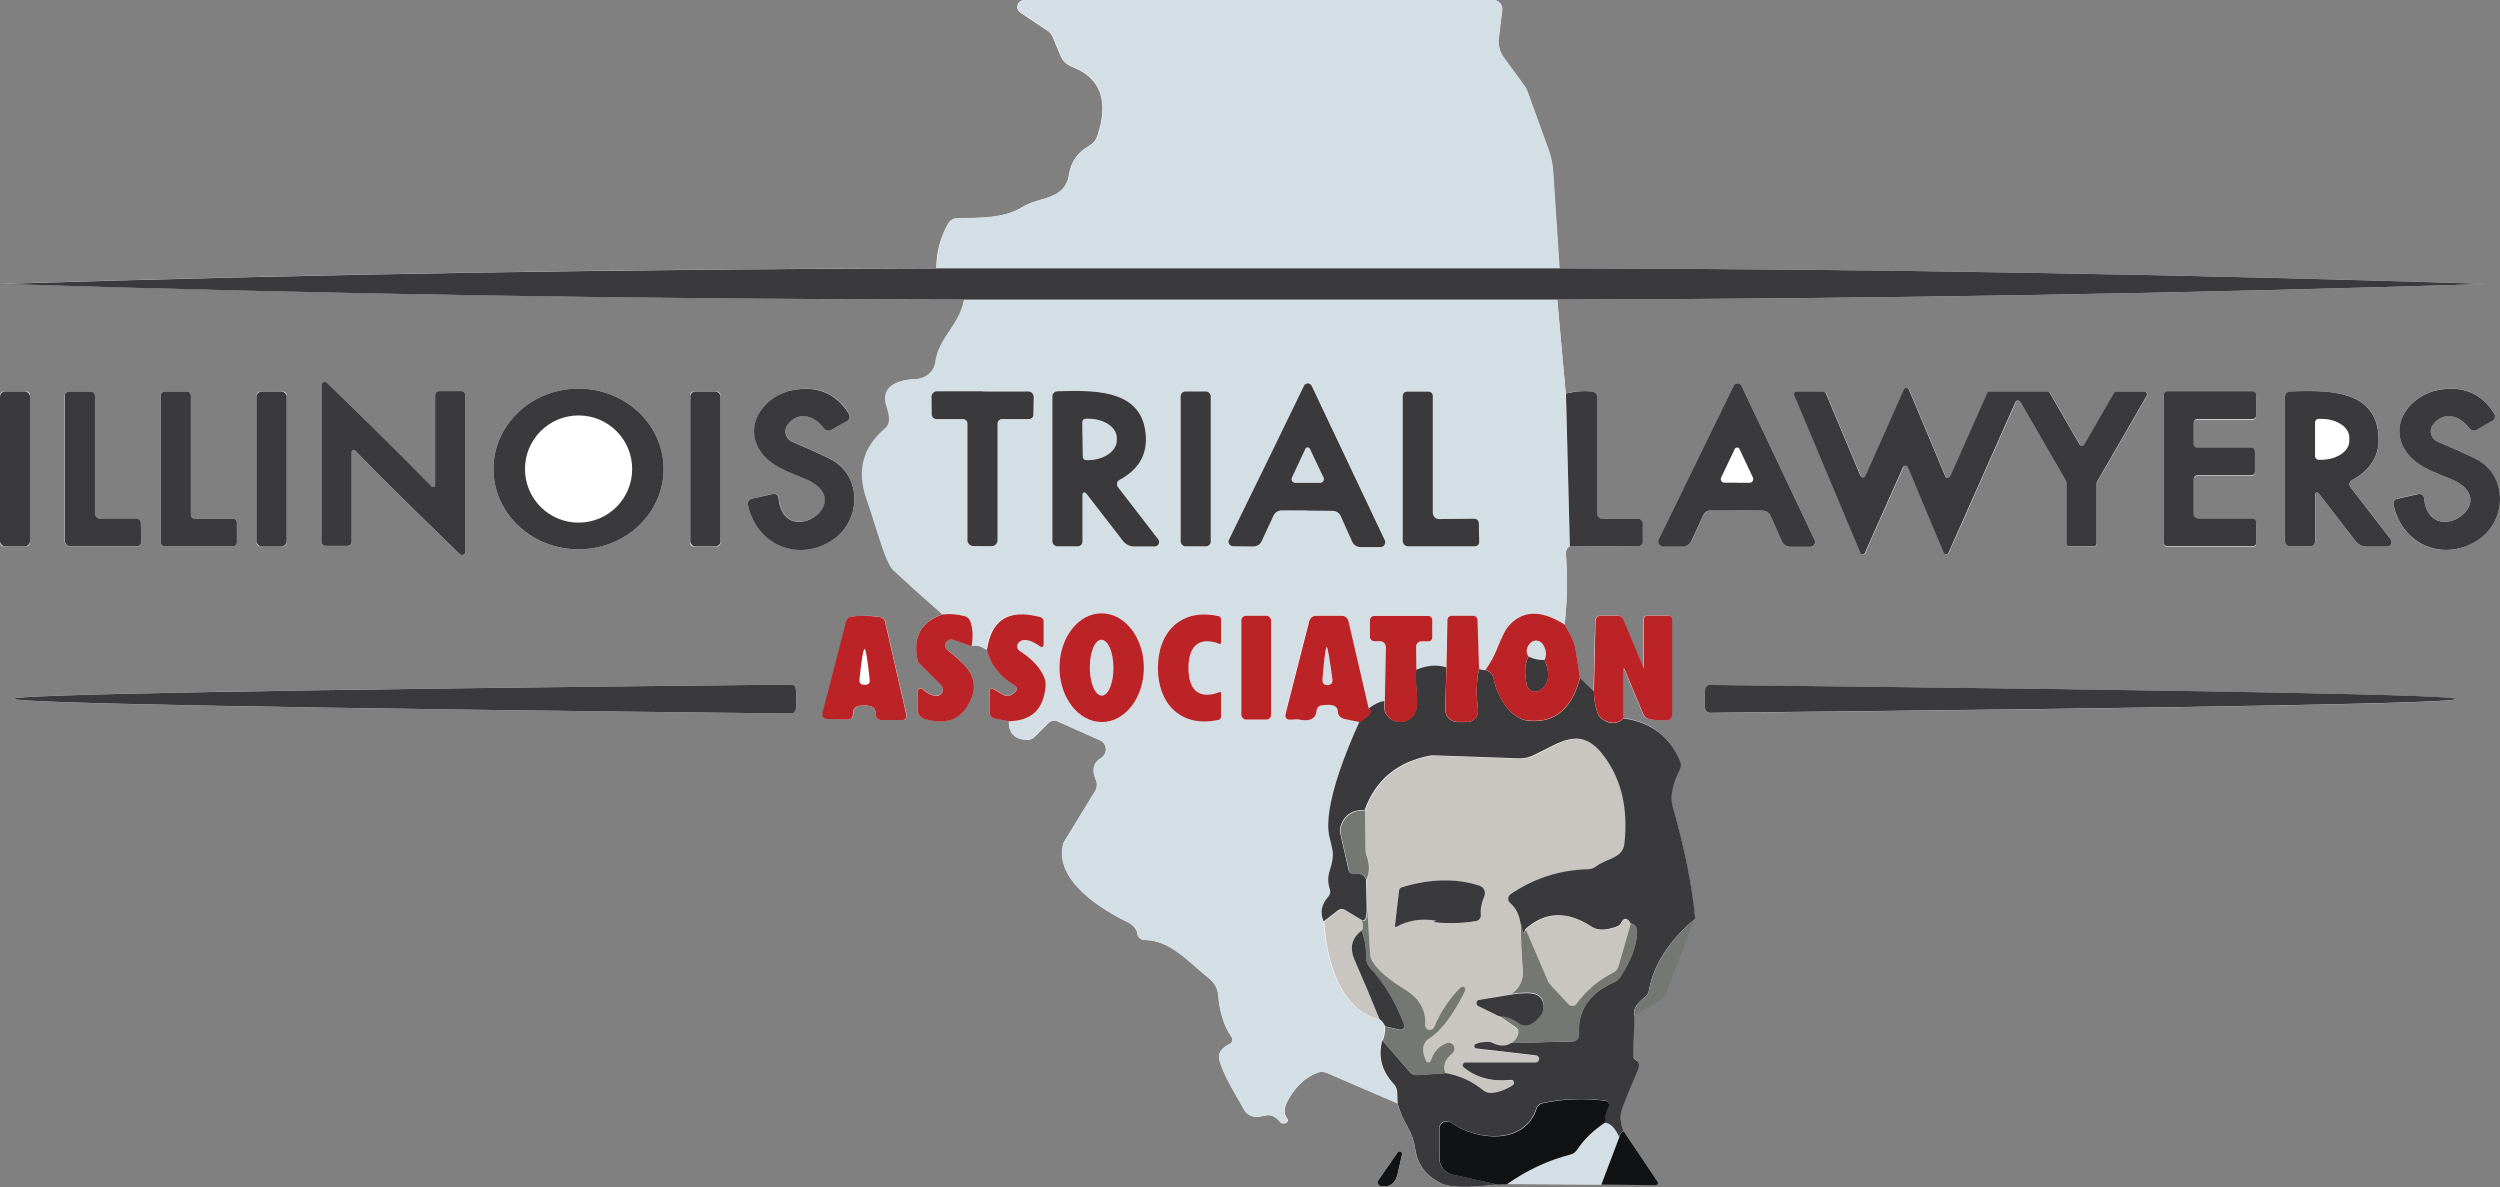 <?xml version="1.0" encoding="UTF-8"?>
<svg id="Layer_1" xmlns="http://www.w3.org/2000/svg" width="210.86" height="100.12" baseProfile="tiny" version="1.2" viewBox="0 0 210.86 100.12">
  <rect x="0" y="0" width="210.86" height="100.12" fill="#808080" stroke="none"/>
  <!-- Generator: Adobe Illustrator 29.1.0, SVG Export Plug-In . SVG Version: 2.1.0 Build 142)  -->
  <path d="M79,22.63c-26.3.05-52.59.49-78.87,1.31-.09,0-.1,0-.04,0,27.06.85,54.15,1.29,81.26,1.33-.38,2.17-2.15,3.18-2.43,5.3-.11.78-.82,1.38-1.69,1.41-1.56.05-2.97.65-2.42,2.3.16.47.23.85.22,1.16,0,.27-.13.53-.34.7-1.89,1.58-2.4,3.59-1.54,6.01.2.55.52,1.57.98,3.04.51,1.63.93,2.6,1.26,2.91,1.36,1.26,2.73,2.49,4.11,3.7-1.83.64-2.53,1.93-2.09,3.89.02.09.06.17.13.23l1.83,1.83c.21.21.22.55,0,.77-.12.12-.3.18-.47.16-.38-.06-.74-.24-1.09-.56-.11-.1-.27-.09-.37.02-.04.05-.07.11-.07.17v1.53c0,.35.23.67.57.77,1.79.55,3.06.1,3.81-1.35,1.1-2.15-.41-3.28-1.86-4.46-.21-.17-.24-.49-.07-.7.13-.16.34-.22.54-.16l1.6.56c.35-.14.77-.04,1.28.31.32,1.24,1.1,2.23,2.35,2.97.16.1.21.3.12.47-.02.04-.05.07-.09.1l-.22.17c-.23.18-.55.2-.8.05l-.84-.48c-.1-.06-.22-.02-.28.07-.02.03-.03.06-.03.1v1.8c0,.26.19.48.44.53l1.22.23c-.03,1.02.47,1.55,1.51,1.59.24.01.47-.08.64-.25l1.16-1.16c.21-.21.53-.27.8-.15l3.57,1.59c.43.19.62.69.42,1.12-.07.16-.19.29-.34.38-.65.39-.79,1-.43,1.84.13.31.1.67-.07.95l-2.6,4.25c-.03.05-.06.11-.08.18-.84,3.1,3.38,5.64,5.46,6.63.34.16.61.44.76.79,0,0,0,.04.01.09.02.34.29.61.62.61,2.16.05,3.44,1.59,5.51,3.3.41.34.67.83.71,1.36.12,1.45.49,2.62,1.12,3.52.13.18.08.44-.1.56-.02.01-.03.02-.05.03-.71.35-1,.78-.88,1.31.25,1.1,1.33,2.89,2.14,4.32.08.13.19.24.32.32,1.11.67,1.64-.65,2.72.69.04.05.13.07.26.07.09,0,.17-.03.25-.09.12-.09.12-.22,0-.38-.29-.4-.24-.93.15-1.59.66-1.14,1.48-1.88,2.46-2.23.26-.09.53-.08.78.03l5.94,2.56c.21.74.49,1.4.85,2,.32.53.54,1.17.65,1.91.19,1.27.91,2.22,2.17,2.84.74.37,2.33.4,4.76.09l.78-.04,7.95.04,4.58.04c.11,0,.19-.09.19-.2,0-.04-.01-.07-.03-.11l-2.85-4.24c-.29-.72-.33-1.38-.1-1.98.4-1.06.83-2.11,1.29-3.15.19-.44.14-.74-.16-.89-.14-.07-.23-.22-.22-.38l.11-3.33,2.11-1.21c.27-.15.47-.4.58-.69l2.42-6.31c-.24-2.74-.87-5.9-1.9-9.49-.23-.8-.02-1.85.62-3.13.1-.2.11-.44.02-.65-.87-2.09-2.47-3.3-4.78-3.63v-4.16s.02-.03.03-.03c0,0,.02,0,.02.01l1.62,3.87c.08.19.23.33.43.38.32.1.82.14,1.52.13.26,0,.48-.22.48-.48v-8.03c0-.18-.14-.32-.32-.32h-1.8c-.14,0-.26.12-.26.26h0v4.16s0,.01,0,.01-.01,0-.02-.01l-1.72-4.11c-.08-.19-.26-.31-.47-.31h-1.43c-.24,0-.44.2-.45.45l-.13,5.9-1.17-1.13c-.09-.66-.22-1.49-.39-2.48-.08-.47-.38-1.13-.89-1.97.22-1.98.25-3.96.11-5.95-.02-.32.08-.52.32-.69l5.72.04c.24,0,.43-.2.43-.44v-1.46c0-.25-.2-.45-.45-.45h-2.97c-.24,0-.44-.2-.44-.44v-9.82c0-.23-.17-.43-.4-.45-.71-.09-1.45-.04-2.22.17l-.72-7.93c26.1-.06,52.25-.5,78.44-1.32h.05c-25.97-.82-52.08-1.26-78.32-1.32l-.54-8.2c-.04-.61-.17-1.21-.38-1.78l-1.76-4.87c-.07-.19-.16-.36-.27-.52l-1.74-2.39c-.34-.46-.49-1.04-.43-1.61l.29-2.42c.05-.41-.25-.78-.67-.83-.03,0-.06,0-.08,0h-39.55c-.32,0-.58.26-.58.58,0,.19.09.37.25.47l2.31,1.54c.19.12.33.3.42.51l.66,1.58c.18.44.54.78.98.95,2.41.92,3.12,2.87,2.13,5.84-.12.34-.35.62-.66.8-.99.56-1.56,1.36-1.72,2.4-.35,2.28-2.52,1.87-3.97,2.8-1.52.96-3.69.91-5.48.93-.31,0-.6.17-.75.45-.66,1.16-1,2.42-1,3.79ZM32.27,40.35c1.56,1.57,3.73,3.7,6.51,6.39.11.11.28.1.39,0,.05-.05.08-.12.08-.19v-13.19c0-.2-.16-.36-.35-.36h-1.85c-.2,0-.35.16-.35.36h0v7.56c0,.1-.08.17-.17.17-.05,0-.09-.02-.12-.05-.81-.82-1.59-1.6-2.32-2.35-1.56-1.57-3.73-3.7-6.51-6.39-.11-.11-.28-.1-.39,0-.05.05-.08.12-.08.19v13.19c0,.2.16.36.35.36h1.85c.2,0,.35-.16.35-.36v-7.56c0-.1.08-.17.17-.17.05,0,.09.02.12.05.81.83,1.59,1.61,2.32,2.35ZM146.5,43.05c1.25,0,1.98.01,2.2.02.28.01.52.18.64.43l.97,2.17c.12.28.4.45.7.45h1.7c.22,0,.39-.17.39-.39,0-.06-.01-.11-.04-.17-2.68-5.65-4.75-10-6.19-13.06-.02-.04-.06-.08-.13-.12-.06-.04-.12-.06-.17-.06-.06,0-.13.02-.19.06-.06.04-.1.08-.12.12-1.48,3.04-3.59,7.37-6.34,12.99-.1.19-.02.43.18.52.05.03.11.04.17.04h1.7c.3.02.58-.16.71-.43l.99-2.15c.11-.25.36-.42.64-.43.21,0,.95,0,2.2,0ZM156.91,46.63c.05.12.18.17.3.12.06-.02.1-.07.12-.12l3.2-7.2c.05-.12.18-.17.3-.12.06.02.1.07.12.12l3.01,7.19c.05.12.18.17.3.12.06-.02.1-.07.12-.12l5.64-12.69c.05-.12.19-.17.3-.12.04.02.08.05.11.1l3.86,6.69s.03.08.03.12v5.13c0,.13.1.23.23.23h2.08c.13,0,.23-.1.23-.23v-5.08s0-.08.03-.12l4.19-7.26c.06-.11.03-.25-.08-.32-.03-.02-.07-.03-.11-.03h-2.37c-.08,0-.15.05-.19.12l-2.5,4.34c-.06.11-.2.15-.31.09-.04-.02-.07-.05-.09-.09l-2.52-4.36c-.04-.07-.11-.11-.19-.12h-4.87c-.09,0-.17.05-.21.14l-3.12,7.02c-.05.12-.18.17-.3.12-.06-.02-.1-.07-.12-.12l-3.07-7.32c-.05-.12-.18-.17-.3-.12-.06.02-.1.07-.12.12l-3.24,7.28c-.05.12-.18.17-.3.12-.06-.02-.1-.07-.12-.12l-2.93-6.97c-.03-.09-.12-.14-.21-.14h-2.24c-.13,0-.23.11-.23.24,0,.03,0,.06.02.08l5.58,13.29ZM55.97,39.47c-.05-3.74-3.29-6.74-7.26-6.69h0c-3.96.05-7.14,3.12-7.09,6.86h0c.05,3.74,3.29,6.74,7.26,6.69h0c3.96-.05,7.14-3.12,7.09-6.86h0ZM63.41,42.06c-.22.05-.36.27-.32.49.74,3.54,4.41,4.9,7.24,2.92,2.31-1.62,2.37-5.25-.14-6.68-.51-.29-1.63-.8-3.35-1.53-.48-.2-.71-.76-.51-1.25.03-.07.07-.14.12-.2.83-1.13,2.24-.83,3.05.3.15.2.42.26.64.14l1.31-.75c.21-.12.29-.39.17-.6,0,0,0,0,0-.01-1.05-1.7-2.61-2.37-4.68-2.01-2.32.4-4.21,2.78-2.88,5.01,1.07,1.78,3.51,2.17,4.58,2.85,3.16,2.02-2.55,5.49-2.96,1.26-.02-.21-.21-.37-.43-.35-.02,0-.03,0-.05,0l-1.78.4ZM202.19,42.07c-.22.05-.37.27-.32.5.75,3.53,4.43,4.89,7.25,2.89,2.31-1.63,2.36-5.26-.17-6.68-.51-.29-1.63-.8-3.36-1.52-.48-.2-.71-.76-.51-1.25.03-.07.07-.14.11-.2.83-1.14,2.24-.84,3.06.29.15.2.42.26.64.14l1.31-.76c.21-.12.29-.39.17-.6,0,0,0,0,0-.01-1.06-1.69-2.62-2.36-4.68-1.99-2.32.4-4.2,2.79-2.87,5.02,1.08,1.78,3.52,2.15,4.59,2.84,3.17,2.01-2.53,5.5-2.96,1.26-.02-.21-.22-.37-.44-.35-.01,0-.03,0-.04,0l-1.78.4ZM2.53,33.33c0-.17-.14-.31-.31-.31H.31C.14,33.02,0,33.16,0,33.33H0v12.44c0,.17.14.31.31.31h1.91c.17,0,.31-.14.31-.31h0v-12.44ZM8,43.27v-9.87c0-.21-.16-.38-.38-.38h-1.78c-.22,0-.39.18-.39.39v12.2c.01.27.23.48.49.48h5.61c.2,0,.36-.17.36-.37,0,0,0,0,0,0l-.03-1.59c0-.21-.17-.38-.39-.38h0l-2.99.03c-.27,0-.5-.21-.51-.48,0,0,0,0,0-.01ZM19.98,44.09c0-.19-.15-.34-.34-.34h-3.2c-.19,0-.34-.15-.34-.34v-10.05c0-.19-.15-.34-.34-.34h-1.86c-.19,0-.34.15-.34.34h0v12.38c0,.19.15.34.34.34h5.74c.19,0,.34-.15.34-.34v-1.65ZM24.18,33.33c0-.17-.14-.3-.3-.3h-1.93c-.17,0-.3.14-.3.3v12.44c0,.17.14.3.3.3h1.93c.17,0,.3-.14.3-.3h0v-12.44ZM60.77,33.33c0-.16-.13-.3-.3-.3h-1.96c-.16,0-.3.13-.3.3h0v12.46c0,.16.13.3.3.3h1.96c.16,0,.3-.13.3-.3v-12.46ZM185.33,43.76c-.17,0-.3-.14-.3-.3v-3.02c0-.17.14-.3.3-.3h4.56c.17,0,.3-.14.3-.3v-1.72c0-.17-.14-.3-.3-.3h-4.56c-.17,0-.3-.14-.3-.3v-1.83c0-.17.14-.3.3-.3h4.67c.17,0,.3-.14.3-.3h0v-1.72c0-.17-.14-.3-.3-.3h-7.2c-.17,0-.3.14-.3.3v12.46c0,.17.14.3.3.3h7.2c.17,0,.3-.14.3-.3h0v-1.72c0-.17-.14-.3-.3-.3h-4.67ZM195.56,41.6l3.11,4.03c.22.3.57.47.95.47h1.73c.21,0,.38-.17.38-.38,0-.08-.03-.17-.08-.23l-3.39-4.4c-.13-.18-.1-.43.08-.57.02-.01.03-.02.05-.03,1.8-.96,2.52-2.42,2.15-4.37-.64-3.36-4.6-3.18-7.37-3.11-.24,0-.43.2-.43.44v12.19c0,.24.2.44.44.44h1.7c.22,0,.4-.18.4-.4v-3.99c0-.09.07-.16.16-.16.05,0,.1.02.13.07ZM72.92,59.5c.68,0,.99.26.95.76-.02.24.15.45.39.47.01,0,.03,0,.04,0h1.78c.21,0,.38-.17.38-.38,0-.03,0-.06,0-.08l-1.78-7.8c-.05-.22-.23-.39-.45-.43-.38-.06-.78-.1-1.18-.1s-.8.02-1.19.06c-.22.03-.41.2-.46.42l-2,7.74c-.05.2.07.41.27.46.03,0,.06.01.08.01l1.78.05c.24,0,.44-.19.44-.42,0-.01,0-.03,0-.04-.03-.5.29-.74.97-.73ZM1.14,58.94c0,.36,21.86.77,65.58,1.24.2,0,.38-.15.4-.35.03-.28.05-.57.05-.87s-.02-.58-.05-.87c-.03-.2-.2-.36-.4-.35-43.72.44-65.58.84-65.58,1.2ZM207.17,58.96c0-.34-20.99-.74-62.96-1.18-.2,0-.36.14-.39.34-.03.27-.05.55-.05.84s.02.56.05.83c.03.2.19.34.39.34,41.97-.43,62.96-.82,62.96-1.16ZM117.89,97.2l-1.61,2.32c-.11.16-.06.37.09.47.04.03.09.05.15.06.74.1,1.2-.26,1.38-1.08.25-1.09.37-1.64.37-1.65,0-.12-.11-.2-.22-.2-.06,0-.12.03-.15.08Z" fill="#fff"/>
  <path d="M131.53,22.63h-52.52c0-1.37.33-2.63,1-3.79.15-.27.44-.44.75-.45,1.79-.02,3.96.03,5.48-.93,1.45-.93,3.62-.52,3.97-2.8.16-1.04.73-1.84,1.72-2.4.31-.18.55-.46.66-.8.99-2.97.28-4.91-2.13-5.84-.44-.17-.8-.51-.98-.95l-.66-1.58c-.08-.21-.23-.38-.42-.51l-2.31-1.54c-.26-.18-.33-.54-.15-.8.11-.16.28-.25.47-.25h39.55c.42,0,.76.34.76.75,0,.03,0,.06,0,.08l-.29,2.42c-.07.57.09,1.15.43,1.61l1.74,2.39c.11.16.21.33.27.52l1.76,4.87c.21.57.33,1.17.38,1.78l.54,8.2Z" fill="#d4dee5"/>
  <path d="M131.35,25.27l.72,7.93.33,12.86c-.24.17-.34.38-.32.69.14,1.99.11,3.97-.11,5.95-2.01-1.29-3.61-1.24-4.79.17-.22.26-.52.88-.91,1.84-.25.65-.58,1.25-.99,1.8-.13,0-.32-.02-.56-.09l-.13-4.13c0-.19-.17-.35-.37-.35h-1.82c-.19,0-.35.15-.35.34l-.08,4.01c-.79-.24-1.63-.17-2.53.22l-.02-1.98c0-.25.2-.45.45-.45h.59c.18,0,.32-.15.32-.32v-1.47c0-.19-.15-.35-.34-.35h-4.55c-.2,0-.37.17-.37.38v1.37c0,.21.17.38.38.38h.48c.28,0,.5.23.5.51,0,0,0,0,0,0l-.09,4.56c-.38.03-.83.25-1.38.65l-1.72-7.42c-.06-.26-.29-.44-.56-.44h-2.17c-.27,0-.51.18-.57.44l-2.02,7.91s0,.08,0,.12c.04.21.19.31.44.29.36-.03.55-.04.58-.03,1.02.22,1.55-.02,1.61-.73.02-.23.2-.42.43-.45.91-.13,1.36.05,1.36.51,0,.3.23.56.56.64l1.3.27c-1.06,2.3-3.07,7.21-2.54,9.62.26,1.2.51,1.47.04,2.92-.17.52-.16,1.04.01,1.57.08.22.03.46-.13.63-.58.65-.71,1.35-.39,2.09.17,3.02,1.26,7.46,4.66,8.22.22.14.38.34.48.61,0,.51-.07.91-.22,1.18-.37,1.39-.04,2.63.99,3.71.15.16.25.38.26.61l.04,1-5.94-2.56c-.25-.11-.52-.12-.78-.03-.98.35-1.8,1.09-2.46,2.23-.39.66-.44,1.2-.15,1.59.12.16.12.29,0,.38-.08.06-.17.09-.25.09-.13,0-.22-.02-.26-.07-1.08-1.34-1.61-.01-2.72-.69-.13-.08-.24-.19-.32-.32-.82-1.42-1.9-3.22-2.14-4.32-.12-.53.17-.97.88-1.31.2-.1.28-.34.18-.54,0-.02-.02-.03-.03-.05-.63-.9-1-2.07-1.12-3.52-.04-.53-.3-1.02-.71-1.36-2.08-1.7-3.36-3.25-5.51-3.3-.33,0-.61-.28-.62-.61,0-.05,0-.08-.01-.09-.15-.34-.42-.62-.76-.79-2.09-.98-6.31-3.53-5.46-6.63.02-.07.05-.13.08-.18l2.6-4.25c.18-.29.2-.64.07-.95-.36-.84-.22-1.45.43-1.84.4-.24.53-.77.29-1.17-.09-.15-.22-.27-.38-.34l-3.57-1.59c-.27-.12-.59-.06-.8.15l-1.16,1.16c-.17.17-.4.26-.64.25-1.03-.05-1.54-.58-1.51-1.59,1.9-.04,2.92-1.03,3.07-2.97.02-.29-.04-.58-.16-.84-.38-.8-1.05-1.5-2.02-2.11-.21-.13-.28-.41-.15-.62,0-.01.02-.02.02-.04.34-.45.97-.36,1.88.29.07.05.17.04.22-.03.02-.03.03-.06.03-.1v-2c0-.17-.12-.32-.28-.36-2.64-.73-4.14.2-4.5,2.79-.51-.35-.93-.45-1.28-.31.13-.82.1-1.53-.1-2.11-.08-.22-.25-.38-.48-.45-.61-.17-1.24-.22-1.88-.15-1.39-1.21-2.76-2.45-4.11-3.7-.33-.31-.75-1.28-1.26-2.91-.46-1.47-.78-2.48-.98-3.04-.87-2.42-.35-4.43,1.54-6.01.21-.18.33-.43.34-.7.01-.31-.06-.7-.22-1.16-.55-1.65.86-2.25,2.42-2.3.87-.03,1.58-.62,1.69-1.41.28-2.12,2.05-3.14,2.43-5.3h50ZM110.27,43.05c1.25,0,1.98.01,2.2.02.28.01.52.18.64.43l.97,2.17c.12.28.4.45.7.45h1.7c.22,0,.39-.17.39-.39,0-.06-.01-.11-.04-.17-2.68-5.65-4.75-10.01-6.19-13.07-.02-.04-.06-.08-.12-.12-.07-.04-.13-.06-.18-.06-.06,0-.13.02-.19.06-.07.04-.11.08-.13.12-1.48,3.05-3.59,7.38-6.34,13-.1.19-.02.43.18.52.05.03.11.04.17.04l1.71.02c.3,0,.58-.17.7-.45l1-2.16c.11-.25.36-.42.64-.43.22,0,.95,0,2.21,0ZM82.88,46.09c.39,0,.66,0,.8,0,.26-.02.47-.23.47-.5v-9.84c0-.21.17-.38.38-.38h2.25c.21,0,.38-.16.39-.37l.03-1.49c0-.25-.19-.47-.45-.48-.01,0-.03,0-.04,0-.05,0-1.32,0-3.81,0-2.49,0-3.76,0-3.82,0-.26-.01-.48.18-.49.44,0,.01,0,.02,0,.04l.02,1.49c0,.21.18.37.39.37h2.25c.21,0,.38.18.38.39h0s0,9.84,0,9.84c0,.26.21.48.47.49.14,0,.41.01.8.01ZM91.59,41.6l3.11,4.02c.22.3.57.47.95.47h1.73c.21,0,.38-.17.38-.38,0-.08-.03-.17-.08-.23l-3.39-4.4c-.13-.18-.1-.43.08-.57.02-.01.03-.02.05-.03,1.8-.96,2.51-2.42,2.14-4.37-.64-3.36-4.6-3.18-7.37-3.11-.24,0-.44.2-.43.45h0s0,12.19,0,12.19c0,.24.2.44.44.44h1.7c.22,0,.4-.18.4-.4v-3.99c0-.09.07-.16.16-.16.05,0,.1.02.13.07ZM102.12,33.31c0-.16-.13-.28-.28-.28h-1.98c-.16,0-.28.13-.28.28v12.5c0,.16.13.28.28.28h1.98c.16,0,.28-.13.28-.28v-12.5ZM120.86,43.28v-9.88c0-.21-.18-.38-.39-.38h-1.78c-.22.01-.39.19-.39.4v12.2c.01.27.23.48.49.48h5.61c.2-.01.36-.18.36-.38l-.03-1.59c0-.21-.17-.38-.39-.38h0l-2.99.03c-.28,0-.5-.22-.5-.49,0,0,0,0,0,0ZM92.93,60.9c1.96,0,3.55-2.06,3.55-4.59,0-2.53-1.6-4.58-3.57-4.58h0c-1.96,0-3.55,2.06-3.55,4.59,0,2.53,1.6,4.58,3.57,4.58h0ZM97.67,56.33c0,3.06,1.98,5.09,5.14,4.37.12-.03.2-.13.19-.25v-2c0-.05-.04-.09-.09-.09-.01,0-.02,0-.03,0-1.86.7-2.64-.3-2.64-2.04s.78-2.74,2.64-2.04c.04.02.1,0,.11-.05,0-.01,0-.02,0-.04v-2c0-.11-.08-.22-.19-.25-3.15-.71-5.14,1.32-5.14,4.37ZM107.21,52.21c0-.15-.12-.27-.27-.27h-1.96c-.15,0-.27.12-.27.27v8.2c0,.15.12.27.27.27h1.96c.15,0,.27-.12.27-.27h0v-8.2Z" fill="#d4dee5"/>
  <circle cx="48.8" cy="39.56" r="4.52" fill="#fff"/>
  <path d="M91.28,35.62c0-.16.12-.28.27-.29h.21c1.32-.03,2.41.68,2.42,1.58,0,0,0,0,0,0v.22c.01.9-1.05,1.64-2.37,1.67h-.21c-.16,0-.28-.12-.28-.27l-.05-2.91Z" fill="#d4dee5"/>
  <path d="M195.26,35.62c0-.16.13-.29.29-.29h.23c1.31-.01,2.37.69,2.37,1.56h0v.29c0,.87-1.05,1.58-2.36,1.59h-.23c-.16,0-.29-.12-.29-.28v-2.87Z" fill="#fff"/>
  <path d="M110.27,37.71s.05,0,.06.01c.05.01.1.05.12.09l1.16,2.45c.08.15.01.33-.14.41-.04.02-.08.03-.13.03-.12,0-.47,0-1.08,0-.6,0-.95,0-1.07,0-.17,0-.31-.15-.3-.31,0-.04.01-.08.03-.12l1.15-2.46s.07-.07.12-.09c.02,0,.04-.01.06-.01Z" fill="#d4dee5"/>
  <path d="M146.51,40.72c-.6,0-.95,0-1.07,0-.17,0-.3-.14-.3-.31,0-.05.01-.09.03-.13l1.16-2.43s.06-.08.12-.09c.02,0,.04,0,.06,0,.02,0,.05,0,.07,0,.05.02.1.05.12.09l1.15,2.44c.08.15.02.33-.13.41-.04.02-.09.03-.14.03h-1.06Z" fill="#fff"/>
  <ellipse cx="92.91" cy="56.31" rx="1" ry="2.35" transform="translate(-.39 .65) rotate(-.4)" fill="#d4dee5"/>
  <path d="M130.28,55.67c-.51.01-.96-.08-1.36-.3-.22-.36-.18-.72.12-1.09.24-.29.67-.33.96-.09.06.05.12.11.16.19.28.48.32.91.12,1.29Z" fill="#d4dee5"/>
  <path d="M111.9,54.57c.09,0,.25.91.48,2.74.02.15,0,.26-.08.34-.08.09-.19.13-.33.14s-.26-.04-.34-.12c-.07-.07-.1-.18-.09-.33.15-1.84.27-2.76.36-2.76Z" fill="#d4dee5"/>
  <path d="M72.93,54.74c.1,0,.24.86.43,2.58.02.14,0,.25-.07.32-.07.08-.19.12-.35.12s-.29-.04-.35-.12c-.07-.07-.09-.18-.08-.32.18-1.72.33-2.58.43-2.58Z" fill="#fff"/>
  <path d="M128.26,77.75c0,1.38.06,2.75.17,4.13.06.81-.25,1.47-.93,1.98l-2.73.45c-.15.02-.26.16-.24.32.01.09.07.18.16.22l1.7.83,1.49,1.03c.1.07.16.18.17.3.02.34-.16.67-.56,1-.47.3-1.01.29-1.62-.02-.09-.04-.18-.07-.27-.07-.48,0-.86.05-1.13.19-.09.05-.13.16-.08.25.03.06.08.09.15.1l5.07.59c.16.03.26.19.23.35-.03.13-.13.22-.27.23h-5.94c-.13,0-.24.1-.24.23,0,.08.03.15.09.19,1.07.87,2.39,1.21,3.96,1.05.13-.02.26.07.28.21.01.1-.03.2-.12.25-.61.39-1.2.6-1.77.64-.27.02-.53-.07-.74-.24-.87-.73-1.93-1.21-3.17-1.44-.25-.61-.05-1.17.59-1.7.21-.17.24-.48.07-.69-.13-.16-.34-.22-.54-.15-.64.22-1.09.71-1.36,1.47-.04.11-.16.17-.27.14-.06-.02-.1-.06-.13-.12-.39-.89-.29-1.52.3-1.9,1.36-.88,2.49-2.94,3-4.01.06-.12,0-.27-.12-.32-.09-.04-.19-.02-.27.04-.94.92-1.68,2.04-2.23,3.35-.08.2-.31.3-.51.22-.16-.06-.26-.22-.24-.39.07-1.26-.5-2.26-1.72-3-1.39-.84-2.3-1.64-2.74-2.38-.12-.19-.19-.42-.19-.64l-.24-3.82-.06-2.45c.28-.61.29-1.27.02-1.98-.06-.15-.09-.31-.09-.48l-.04-3.37c.93-2.57,2.81-4.1,5.63-4.6.06,0,.12-.01.17,0l7.24.25c.42.01.84-.08,1.21-.27,2.22-1.02,3.95-2.59,5.94.09,1.47,1.97,2.04,4.43,1.72,7.36-.14,1.27-1.43,1.23-2.38,1.93-.2.15-.43.23-.68.24-2.4.07-4.58.78-6.54,2.11-.22.15-.27.45-.12.66.02.03.05.07.08.09.44.38.72.89.84,1.56ZM117.76,78.18c.96-.56,2.06-.74,3.31-.53.02,0,.02.02.01.04,0,0,0,.01-.01.02,0,0-.04.01-.09,0-.02,0-.04.01-.04.04,0,.02.03.05.05.05,1.19.12,2.35.09,3.49-.1.26-.04.44-.28.41-.54-.05-.47.05-.98.29-1.55.15-.34-.01-.74-.35-.88-.02,0-.04-.02-.06-.02-1.97-.64-4.15-.59-6.55.14-.12.04-.21.15-.23.27l-.35,2.99s.02.08.06.08c.02,0,.04,0,.05,0Z" fill="#c9c6c2"/>
  <path d="M114.85,77.59c.16.44.15.74-.02.9-.83.65-1.03,1.48-.58,2.48.72,1.64,1.42,3.31,2.1,4.99-3.4-.76-4.49-5.2-4.66-8.22l1.21-.94c.18-.13.42-.15.61-.03l1.34.81Z" fill="#c9c6c2"/>
  <path d="M137.55,77.9l-1.05,3.64c-.06.22-.22.4-.42.5-1.24.63-2.28,1.5-3.11,2.63-.15.2-.43.24-.63.09-.02-.02-.04-.03-.06-.05l-1.57-1.69c-.06-.07-.11-.14-.14-.22l-1.89-4.4c1.66-1.5,3.53-1.57,5.62-.2.47.31,1.15.31,2.04,0,.21-.07.36-.2.45-.39.11-.22.24-.31.38-.28.16.04.29.17.38.38Z" fill="#c9c6c2"/>
  <path d="M136.58,95.9l-1.52,4.01-7.95-.04c1.67-1.18,3.46-2.01,5.35-2.5.22-.06.42-.2.55-.39.6-.9,1.39-1.66,2.35-2.29.47.03.87.43,1.22,1.21Z" fill="#d4dee5"/>
  <path d="M79,22.63h52.52c26.24.06,52.34.5,78.3,1.32h-.03c-26.19.82-52.34,1.26-78.44,1.32h-50c-27.11-.03-54.2-.47-81.26-1.32-.06,0-.06,0,.04,0,26.28-.82,52.57-1.26,78.87-1.31Z" fill="#3a3a3d"/>
  <path d="M32.27,40.35c-.73-.74-1.5-1.52-2.32-2.35-.07-.07-.18-.07-.24,0-.03.03-.05.08-.05.12v7.56c0,.2-.16.36-.35.36h-1.85c-.2,0-.35-.16-.35-.36v-13.19c0-.15.13-.28.28-.28.07,0,.14.03.19.08,2.78,2.69,4.95,4.83,6.51,6.39.73.74,1.5,1.52,2.32,2.35.07.07.18.07.24,0,.03-.03.05-.08.05-.12v-7.56c0-.2.16-.36.35-.36h1.85c.2,0,.35.16.35.36v13.19c0,.15-.13.28-.28.28-.07,0-.14-.03-.19-.08-2.78-2.69-4.95-4.83-6.51-6.39Z" fill="#3a3a3d"/>
  <path d="M110.27,43.05c-1.26,0-1.99-.01-2.21,0-.28.01-.52.18-.64.43l-1,2.16c-.12.27-.4.45-.7.45l-1.71-.02c-.22,0-.39-.18-.39-.39,0-.06.01-.12.04-.17,2.75-5.62,4.87-9.95,6.34-13,.02-.04.06-.08.13-.12.06-.04.13-.06.19-.06.05,0,.11.02.18.06.06.04.1.08.12.12,1.44,3.06,3.51,7.42,6.19,13.07.09.19,0,.43-.19.52-.05.02-.11.04-.17.04h-1.7c-.3,0-.58-.18-.7-.45l-.97-2.17c-.11-.25-.36-.42-.64-.43-.22,0-.95-.02-2.2-.02ZM110.28,40.72c.6,0,.96,0,1.08,0,.17,0,.3-.15.3-.32,0-.04-.01-.08-.03-.12l-1.16-2.45s-.07-.07-.12-.09c-.02,0-.04-.01-.06-.01-.01,0-.03,0-.06.01-.05.01-.1.05-.12.09l-1.15,2.46c-.07.15,0,.33.15.4.04.02.08.03.12.03.12,0,.47,0,1.07,0Z" fill="#3a3a3d"/>
  <path d="M146.57,32.32c.05,0,.11.02.17.06.07.04.11.08.13.12,1.44,3.06,3.51,7.41,6.19,13.06.09.19,0,.43-.19.52-.05.02-.11.04-.17.04h-1.7c-.3,0-.58-.18-.7-.45l-.97-2.17c-.11-.25-.36-.42-.64-.43-.22,0-.95-.02-2.2-.02-1.26,0-1.99-.01-2.2,0-.28,0-.53.17-.64.43l-.99,2.15c-.13.28-.4.45-.71.45h-1.7c-.22-.02-.39-.19-.39-.41,0-.06.01-.12.04-.17,2.75-5.62,4.86-9.95,6.34-12.99.02-.04.06-.08.12-.12.07-.04.13-.06.19-.06ZM146.51,40.72h1.06c.17,0,.3-.13.31-.3,0-.05-.01-.1-.03-.14l-1.15-2.44s-.06-.08-.12-.09c-.02,0-.05,0-.07,0-.01,0-.03,0-.06,0-.05.02-.1.05-.12.09l-1.16,2.43c-.08.15-.02.33.13.41.04.02.09.03.13.03.12,0,.47,0,1.07,0Z" fill="#3a3a3d"/>
  <path d="M156.91,46.63l-5.58-13.29c-.05-.12,0-.25.13-.3.03-.01.05-.02.08-.02h2.24c.09,0,.17.06.21.14l2.93,6.97c.05.12.18.17.3.12.06-.02.1-.07.12-.12l3.24-7.28c.05-.12.18-.17.3-.12.06.02.1.07.12.12l3.07,7.32c.05.12.18.17.3.12.06-.02.1-.07.12-.12l3.12-7.02c.04-.08.12-.14.21-.14h4.87c.08,0,.15.05.19.12l2.52,4.36c.06.11.2.15.31.09.04-.02.07-.05.09-.09l2.5-4.34c.04-.07.11-.11.19-.12h2.37c.13,0,.23.11.23.24,0,.04-.01.08-.03.11l-4.19,7.26s-.03.08-.03.12v5.08c0,.13-.1.23-.23.23h-2.08c-.13,0-.23-.1-.23-.23v-5.13s0-.08-.03-.12l-3.86-6.69c-.06-.11-.2-.15-.32-.09-.04.02-.08.06-.1.11l-5.64,12.69c-.05.12-.18.17-.3.12-.06-.02-.1-.07-.12-.12l-3.01-7.19c-.05-.12-.18-.17-.3-.12-.06.02-.1.07-.12.12l-3.2,7.2c-.05.12-.18.17-.3.12-.06-.02-.1-.07-.12-.12Z" fill="#3a3a3d"/>
  <path d="M55.97,39.47c.05,3.74-3.13,6.82-7.09,6.86h0c-3.96.05-7.21-2.95-7.26-6.69h0c-.05-3.74,3.13-6.82,7.09-6.86h0c3.96-.05,7.21,2.95,7.26,6.69h0ZM53.32,39.56c0-2.5-2.02-4.52-4.52-4.52s-4.52,2.02-4.52,4.52,2.02,4.52,4.52,4.52,4.52-2.02,4.52-4.52Z" fill="#3a3a3d"/>
  <path d="M63.41,42.06l1.78-.4c.21-.05.42.09.47.3,0,.02,0,.03,0,.05.41,4.24,6.12.76,2.96-1.26-1.06-.69-3.51-1.07-4.58-2.85-1.33-2.23.56-4.61,2.88-5.01,2.06-.36,3.62.31,4.68,2.01.13.21.06.48-.15.61,0,0,0,0-.01,0l-1.31.75c-.21.12-.49.06-.64-.14-.81-1.13-2.22-1.44-3.05-.3-.32.42-.23,1.02.19,1.33.06.05.13.09.2.12,1.72.73,2.83,1.24,3.35,1.53,2.52,1.42,2.45,5.05.14,6.68-2.83,1.98-6.5.61-7.24-2.92-.04-.22.1-.44.32-.49Z" fill="#3a3a3d"/>
  <path d="M204.45,42.01c.43,4.24,6.13.74,2.96-1.26-1.07-.69-3.51-1.06-4.59-2.84-1.34-2.23.55-4.62,2.87-5.02,2.06-.37,3.63.3,4.68,1.99.13.21.06.48-.15.61,0,0,0,0-.01,0l-1.31.76c-.21.12-.49.06-.64-.14-.82-1.13-2.23-1.43-3.06-.29-.31.42-.22,1.02.2,1.33.06.04.13.08.2.11,1.72.73,2.84,1.23,3.36,1.52,2.53,1.41,2.48,5.04.17,6.68-2.82,1.99-6.5.64-7.25-2.89-.05-.23.09-.45.32-.5l1.78-.4c.21-.05.42.09.47.3,0,.01,0,.03,0,.04Z" fill="#3a3a3d"/>
  <rect x="0" y="33.02" width="2.53" height="13.06" rx=".43" ry=".43" fill="#3a3a3d"/>
  <path d="M8,43.27c0,.27.22.49.49.5,0,0,0,0,.01,0l2.99-.03c.22,0,.39.17.39.38h0s.03,1.59.03,1.59c0,.2-.15.36-.35.37,0,0,0,0,0,0h-5.61c-.26,0-.48-.21-.48-.48v-12.2c-.01-.21.16-.38.38-.38h1.78c.21,0,.38.16.38.38v9.87Z" fill="#3a3a3d"/>
  <path d="M19.98,44.09v1.65c0,.19-.15.34-.34.34h-5.74c-.19,0-.34-.15-.34-.34h0v-12.38c0-.19.15-.34.34-.34h1.86c.19,0,.34.15.34.34h0v10.05c0,.19.15.34.34.34h3.2c.19,0,.34.15.34.34Z" fill="#3a3a3d"/>
  <rect x="21.64" y="33.03" width="2.54" height="13.05" rx=".42" ry=".42" fill="#3a3a3d"/>
  <rect x="58.22" y="33.03" width="2.55" height="13.05" rx=".41" ry=".41" fill="#3a3a3d"/>
  <path d="M82.88,33.02c2.49,0,3.76.01,3.81,0,.26-.02.48.18.5.43,0,.01,0,.03,0,.04l-.03,1.49c0,.21-.18.37-.39.37h-2.25c-.21,0-.38.17-.38.38h0v9.84c0,.26-.21.48-.47.5-.14,0-.41,0-.8,0s-.66,0-.8-.01c-.26-.02-.47-.23-.47-.49v-9.84c0-.21-.16-.38-.37-.38h-2.25c-.21,0-.38-.17-.39-.38l-.02-1.49c0-.25.19-.47.45-.48.01,0,.02,0,.04,0,.06,0,1.33,0,3.82,0Z" fill="#3a3a3d"/>
  <path d="M91.59,41.6c-.05-.07-.15-.09-.22-.04-.04.03-.07.08-.07.13v3.99c0,.22-.18.4-.4.4h-1.7c-.24,0-.44-.2-.44-.44h0v-12.19c-.01-.24.18-.44.43-.45h0c2.76-.07,6.73-.25,7.37,3.11.37,1.95-.34,3.4-2.14,4.37-.2.11-.27.35-.16.55,0,.02.02.03.03.05l3.39,4.4c.13.16.1.4-.06.53-.07.05-.15.08-.23.08h-1.73c-.37,0-.72-.17-.95-.47l-3.11-4.02ZM91.28,35.62l.05,2.91c0,.16.13.28.28.28h.21c1.32-.03,2.38-.78,2.37-1.67v-.22c-.01-.9-1.09-1.61-2.42-1.6,0,0,0,0,0,0h-.21c-.16.01-.28.14-.27.3h0Z" fill="#3a3a3d"/>
  <rect x="99.58" y="33.02" width="2.54" height="13.06" rx=".39" ry=".39" fill="#3a3a3d"/>
  <path d="M120.86,43.28c0,.27.22.49.49.5,0,0,0,0,0,0l2.99-.03c.22,0,.39.17.39.38h0s.03,1.59.03,1.59c0,.2-.16.36-.36.36h-5.61c-.26.01-.48-.2-.48-.47v-12.2c-.01-.21.16-.38.38-.38h1.78c.21-.01.38.16.38.37v9.88Z" fill="#3a3a3d"/>
  <path d="M132.41,46.06l-.33-12.86c.77-.2,1.52-.26,2.22-.17.23.03.41.22.4.45v9.82c0,.24.2.44.44.44h2.97c.25,0,.45.2.45.45h0v1.46c0,.24-.19.44-.43.44l-5.72-.04Z" fill="#3a3a3d"/>
  <path d="M185.33,43.76h4.67c.17,0,.3.14.3.3h0v1.72c0,.17-.14.3-.3.3h-7.2c-.17,0-.3-.14-.3-.3v-12.46c0-.17.14-.3.3-.3h7.2c.17,0,.3.14.3.3h0v1.72c0,.17-.14.3-.3.3h-4.67c-.17,0-.3.14-.3.3v1.83c0,.17.14.3.3.3h4.56c.17,0,.3.14.3.3v1.72c0,.17-.14.3-.3.3h-4.56c-.17,0-.3.14-.3.3v3.02c0,.17.14.3.3.3Z" fill="#3a3a3d"/>
  <path d="M195.27,41.69v3.99c0,.22-.18.4-.4.4h-1.7c-.24,0-.44-.2-.44-.44v-12.19c0-.24.19-.44.43-.44,2.76-.07,6.73-.25,7.37,3.11.37,1.95-.35,3.4-2.15,4.37-.2.11-.27.35-.16.55,0,.02.02.03.03.05l3.39,4.4c.13.16.1.4-.06.53-.07.05-.15.08-.23.08h-1.73c-.37,0-.72-.17-.95-.47l-3.11-4.03c-.05-.07-.15-.09-.22-.04-.04.03-.07.08-.07.13ZM195.26,35.62v2.87c.01.16.14.29.3.29h.23c1.31-.01,2.36-.72,2.36-1.59v-.29c0-.87-1.06-1.58-2.37-1.57,0,0,0,0,0,0h-.23c-.16,0-.29.14-.29.3h0Z" fill="#3a3a3d"/>
  <path d="M128.92,55.37c.39.21.85.31,1.36.3.52,1.25.37,2.11-.47,2.59-.33.19-.75.08-.95-.25-.04-.06-.06-.13-.08-.2-.23-1.07-.18-1.88.14-2.43Z" fill="#3a3a3d"/>
  <path d="M121.99,56.3l-.09,3.53c-.02.57.43,1.05,1,1.07,0,0,.02,0,.03,0h.81c.51,0,.92-.41.92-.92,0-.04,0-.08,0-.12-.16-1.25-.14-2.39.08-3.43.24.07.43.1.56.09.18.06.33.14.45.26.12.11.19.26.23.45.26,1.34,1.3,3.42,2.99,3.57,2.18.19,3.62-1.02,4.3-3.63l1.17,1.13c0,.63.09,1.24.3,1.83.08.22.23.42.43.55.66.44,1.25.41,1.77-.09,2.32.33,3.91,1.54,4.78,3.63.09.21.08.45-.02.65-.64,1.28-.85,2.33-.62,3.13,1.02,3.59,1.66,6.75,1.9,9.49-2.21,1.85-3.51,3.87-3.9,6.04-.04.23-.16.43-.34.57-.76.59-1.05,1.12-.88,1.59l-.11,3.33c0,.16.08.31.22.38.3.15.35.45.16.89-.46,1.04-.89,2.1-1.29,3.15-.23.6-.19,1.26.1,1.98-.2.04-.32.2-.37.48-.35-.77-.75-1.18-1.22-1.21,0-.49.1-.93.3-1.33.1-.18.03-.4-.15-.5-.04-.02-.08-.04-.13-.04-1.82-.22-3.59-.15-5.32.22-.22.05-.4.21-.47.43-1,3.15-5.15,2.7-7.19,1.21-.28-.21-.67-.15-.88.13-.08.11-.12.24-.12.38v2.48c0,.67.47,1.25,1.12,1.39l3.8.84c-2.43.3-4.02.27-4.76-.09-1.26-.63-1.98-1.57-2.17-2.84-.11-.74-.33-1.37-.65-1.91-.36-.6-.64-1.26-.85-2l-.04-1c-.01-.23-.11-.44-.26-.61-1.03-1.08-1.36-2.32-.99-3.71l2.33,2.68c.15.18.38.27.62.25l2.36-.17c1.24.23,2.3.71,3.17,1.44.21.17.47.26.74.24.57-.04,1.16-.25,1.77-.64.12-.07.16-.22.09-.34-.05-.09-.15-.13-.25-.12-1.57.17-2.89-.18-3.96-1.05-.1-.08-.12-.23-.04-.33.05-.06.12-.09.19-.09h5.94c.16-.01.28-.16.27-.32-.01-.13-.11-.24-.23-.27l-5.07-.59c-.1-.01-.18-.1-.17-.21,0-.06.04-.12.1-.15.27-.13.65-.2,1.13-.19.1,0,.19.03.27.07.62.31,1.16.32,1.62.02l5.18-.14c.29,0,.53-.25.52-.55,0,0,0-.02,0-.02-.14-2,.84-3.47,2.95-4.42.22-.1.4-.26.53-.45.91-1.39,1.38-2.65,1.41-3.77.01-.41-.17-.66-.54-.74-.09-.22-.21-.34-.38-.38-.14-.03-.26.06-.38.28-.09.19-.24.32-.45.39-.89.31-1.58.31-2.04,0-2.09-1.37-3.97-1.3-5.62.2-.13.56-.27.35-.43-.64-.12-.66-.4-1.18-.84-1.56-.2-.17-.23-.46-.06-.66.03-.03.06-.06.09-.09,1.96-1.34,4.14-2.04,6.54-2.11.24,0,.48-.09.68-.24.95-.71,2.24-.66,2.38-1.93.32-2.93-.25-5.39-1.72-7.36-1.99-2.68-3.72-1.1-5.94-.09-.37.19-.79.28-1.21.27l-7.24-.25c-.06,0-.12,0-.17,0-2.82.5-4.7,2.03-5.63,4.6-1.09-.01-1.78.47-2.05,1.45-.05.17-.06.36-.01.53l.71,3.11c.04.21.25.34.45.3,0,0,0,0,0,0,.44-.1.78.05,1.01.44l.06,2.45c.01.85-.14,1.18-.47.97l-1.34-.81c-.19-.12-.44-.11-.61.03l-1.21.94c-.32-.75-.19-1.44.39-2.09.16-.17.21-.41.13-.63-.18-.53-.18-1.05-.01-1.57.47-1.45.22-1.72-.04-2.92-.53-2.41,1.48-7.32,2.54-9.62.9-.55,1.15-.92.74-1.11.54-.4,1-.62,1.38-.65-.02.49,0,.78.03.89.29.71,1.1,1.05,1.82.76.39-.16.69-.49.81-.9.25-.87-.15-2.38,0-3.38.9-.39,1.74-.46,2.53-.22Z" fill="#3a3a3d"/>
  <path d="M67.17,58.96c0,.29-.02.58-.05.87-.03.2-.2.36-.4.35-43.72-.47-65.58-.89-65.58-1.24s21.86-.76,65.58-1.2c.2,0,.38.15.4.35.03.28.05.57.05.87Z" fill="#3a3a3d"/>
  <path d="M207.17,58.96c0,.34-20.99.73-62.96,1.16-.2,0-.36-.14-.39-.34-.03-.27-.05-.55-.05-.83s.02-.56.05-.84c.03-.2.19-.34.39-.34,41.97.45,62.96.84,62.96,1.18Z" fill="#3a3a3d"/>
  <path d="M115.14,68.34l.04,3.37c0,.16.04.32.09.48.26.72.26,1.38-.02,1.98-.23-.39-.57-.54-1.01-.44-.21.04-.41-.09-.45-.29,0,0,0,0,0,0l-.71-3.11c-.04-.17-.04-.36.01-.53.27-.98.96-1.46,2.05-1.45Z" fill="#757773"/>
  <path d="M117.76,78.18s-.09,0-.11-.03c0-.01-.01-.03,0-.05l.35-2.99c.02-.13.11-.23.23-.27,2.39-.73,4.57-.78,6.55-.14.35.11.55.49.43.84,0,.02-.01.04-.02.06-.24.57-.34,1.08-.29,1.55.03.26-.15.5-.41.54-1.14.19-2.3.22-3.49.1-.02,0-.05-.03-.05-.05,0-.02.01-.04.04-.04.05,0,.08,0,.09,0,.02-.01.02-.03.01-.05,0,0,0,0-.01,0-1.24-.2-2.34-.02-3.31.53Z" fill="#3a3a3d"/>
  <path d="M115.32,76.61l.24,3.82c0,.23.08.45.19.64.44.75,1.36,1.54,2.74,2.38,1.22.75,1.8,1.75,1.72,3-.02.21.15.4.36.42.17.01.33-.09.39-.24.55-1.31,1.29-2.42,2.23-3.35.1-.09.26-.09.35.01.07.07.08.18.04.27-.51,1.07-1.64,3.13-3,4.01-.6.38-.7,1.01-.3,1.9.04.11.17.16.28.11.06-.02.1-.07.12-.13.26-.76.72-1.26,1.36-1.47.26-.09.54.05.62.31.07.19,0,.41-.15.54-.64.52-.84,1.09-.59,1.7l-2.36.17c-.24.02-.47-.08-.62-.25l-2.33-2.68c.15-.27.23-.67.22-1.18l1.23.28c.18.04.35-.07.39-.25.01-.06,0-.12-.01-.18-.7-1.86-1.66-3.46-2.89-4.81-.22-.25-.34-.57-.33-.9.01-.87-.12-1.61-.39-2.23.17-.16.18-.46.02-.9.33.2.48-.12.47-.97Z" fill="#757773"/>
  <path d="M128.69,78.39l1.89,4.4c.03.08.08.16.14.22l1.57,1.69c.17.18.45.19.63.02.02-.02.04-.04.05-.06.83-1.13,1.87-2.01,3.11-2.63.2-.1.35-.28.42-.5l1.05-3.64c.38.08.56.33.54.74-.03,1.13-.5,2.38-1.41,3.77-.13.2-.32.36-.53.45-2.11.95-3.09,2.43-2.95,4.42.02.29-.2.55-.5.57,0,0-.02,0-.02,0l-5.18.14c.4-.33.59-.66.56-1,0-.12-.07-.23-.17-.3l-1.49-1.03c.65.03,1.23.24,1.73.62.18.14.42.2.65.16.38-.06.75-.3,1.1-.73.43-.52.42-1.27-.02-1.68-.11-.1-.23-.17-.37-.21-.43-.13-1.09-.12-1.98.02.68-.51.99-1.18.93-1.98-.11-1.38-.17-2.75-.17-4.13.16.99.3,1.2.43.64Z" fill="#757773"/>
  <path d="M142.98,77.47l-2.42,6.31c-.11.29-.32.53-.58.69l-2.11,1.21c-.17-.48.13-1.01.88-1.59.18-.14.3-.34.34-.57.39-2.17,1.69-4.19,3.9-6.04Z" fill="#757773"/>
  <path d="M114.83,78.49c.27.62.4,1.36.39,2.23,0,.33.11.66.33.9,1.23,1.34,2.19,2.94,2.89,4.81.06.17-.03.35-.2.41-.06.02-.12.02-.18.01l-1.23-.28c-.11-.26-.27-.47-.48-.61-.68-1.69-1.38-3.35-2.1-4.99-.44-1.01-.25-1.83.58-2.48Z" fill="#3a3a3d"/>
  <path d="M126.39,85.69l-1.7-.83c-.14-.07-.2-.23-.14-.37.04-.09.12-.15.22-.16l2.73-.45c.89-.14,1.54-.15,1.98-.02.58.18.86.84.64,1.47-.05.15-.14.29-.24.42-.36.43-.72.67-1.1.73-.23.04-.46-.02-.65-.16-.51-.38-1.08-.59-1.73-.62Z" fill="#3a3a3d"/>
  <path d="M135.36,94.7c-.97.63-1.75,1.39-2.35,2.29-.13.19-.32.33-.55.39-1.9.49-3.68,1.32-5.35,2.5l-.78.04-3.8-.84c-.65-.14-1.12-.72-1.12-1.39v-2.48c0-.35.28-.63.63-.63.14,0,.27.04.38.12,2.04,1.49,6.19,1.95,7.19-1.21.07-.22.25-.38.47-.43,1.73-.37,3.5-.45,5.32-.22.2.03.34.21.32.41,0,.04-.02.09-.04.13-.21.39-.31.84-.3,1.33Z" fill="#111214"/>
  <path d="M136.95,95.42l2.85,4.24c.06.09.04.21-.05.27-.03.02-.07.03-.11.03l-4.58-.04,1.52-4.01c.05-.28.17-.45.37-.48Z" fill="#111214"/>
  <path d="M118.26,97.32s-.12.57-.37,1.65c-.18.82-.64,1.18-1.38,1.08-.19-.02-.32-.19-.29-.38,0-.05.03-.1.06-.15l1.61-2.32c.07-.09.2-.11.29-.04.05.04.08.09.08.15Z" fill="#111214"/>
  <path d="M81.97,54.52l-1.6-.56c-.26-.08-.54.06-.63.32-.06.19,0,.41.16.54,1.45,1.18,2.97,2.31,1.86,4.46-.75,1.45-2.02,1.9-3.81,1.35-.34-.11-.57-.42-.57-.77v-1.53c0-.14.12-.26.26-.26.06,0,.13.02.17.07.35.31.71.5,1.09.56.3.04.58-.16.62-.46.03-.17-.03-.34-.16-.47l-1.83-1.83c-.07-.07-.11-.15-.13-.23-.44-1.96.26-3.25,2.09-3.89.64-.07,1.27-.02,1.88.15.22.06.4.23.48.45.2.58.23,1.28.1,2.11Z" fill="#bb2326"/>
  <path d="M85.12,60.84l-1.22-.23c-.26-.05-.44-.27-.44-.53v-1.8c0-.11.09-.2.2-.2.03,0,.07,0,.1.03l.84.48c.25.15.57.13.8-.05l.22-.17c.15-.11.18-.32.07-.47-.03-.04-.06-.07-.1-.09-1.25-.74-2.04-1.73-2.35-2.97.36-2.58,1.85-3.51,4.5-2.79.16.04.28.19.28.36v2c0,.09-.07.16-.16.16-.03,0-.07-.01-.1-.03-.91-.64-1.54-.74-1.88-.29-.15.2-.11.48.09.63.01,0,.02.02.04.03.97.61,1.64,1.32,2.02,2.11.12.27.18.56.16.84-.15,1.94-1.17,2.93-3.07,2.97Z" fill="#bb2326"/>
  <path d="M92.93,60.9c-1.96,0-3.56-2.05-3.57-4.58h0c0-2.53,1.58-4.59,3.55-4.59s3.56,2.05,3.57,4.58h0c0,2.53-1.58,4.59-3.55,4.59ZM92.93,58.67c.55,0,.99-1.06.98-2.36,0-1.3-.46-2.35-1.01-2.35h0c-.55,0-.99,1.06-.98,2.36,0,1.3.46,2.35,1.01,2.35h0Z" fill="#bb2326"/>
  <path d="M100.24,56.33c0,1.75.78,2.74,2.64,2.04.04-.02.1,0,.11.05,0,.01,0,.02,0,.04v2c0,.12-.08.22-.19.25-3.15.71-5.14-1.31-5.14-4.37s1.98-5.09,5.14-4.37c.11.03.19.13.19.25v2c0,.05-.03.09-.08.09-.01,0-.02,0-.03,0-1.86-.7-2.64.3-2.64,2.04Z" fill="#bb2326"/>
  <path d="M131.98,52.7c.51.84.81,1.5.89,1.97.17.99.3,1.82.39,2.48-.68,2.61-2.12,3.82-4.3,3.63-1.7-.14-2.74-2.22-2.99-3.57-.04-.2-.12-.35-.23-.45-.12-.12-.27-.2-.45-.26.4-.55.73-1.15.99-1.8.38-.96.69-1.58.91-1.84,1.18-1.4,2.78-1.46,4.79-.17ZM128.92,55.37c-.32.55-.36,1.36-.14,2.43.08.37.45.61.82.53.07-.02.14-.04.2-.08.84-.48.99-1.34.47-2.59.2-.38.16-.82-.12-1.29-.19-.32-.6-.44-.93-.25-.07.04-.13.09-.19.16-.3.37-.34.73-.12,1.09Z" fill="#bb2326"/>
  <path d="M73.03,51.95c.4,0,.8.04,1.18.1.22.03.4.2.45.43l1.78,7.8c.04.21-.08.41-.29.45-.03,0-.05,0-.08,0h-1.78c-.24,0-.43-.2-.43-.44,0-.01,0-.03,0-.04.05-.5-.27-.75-.95-.76s-1,.23-.97.73c.02.24-.16.45-.4.47-.01,0-.03,0-.04,0l-1.78-.05c-.21,0-.37-.18-.37-.39,0-.03,0-.06.01-.09l2-7.74c.06-.22.24-.39.46-.42.39-.05.79-.07,1.19-.06ZM72.93,57.76c.17,0,.29-.04.35-.12.07-.07.09-.18.07-.32-.18-1.72-.32-2.58-.43-2.58s-.25.86-.43,2.58c-.01.14.01.25.08.32.07.08.19.12.35.12Z" fill="#bb2326"/>
  <rect x="104.7" y="51.94" width="2.51" height="8.75" rx=".38" ry=".38" fill="#bb2326"/>
  <path d="M115.43,59.8c.41.19.16.56-.74,1.11l-1.3-.27c-.33-.07-.57-.34-.56-.64,0-.47-.45-.64-1.36-.51-.23.03-.41.22-.43.45-.06.71-.59.95-1.61.73-.03,0-.23,0-.58.03-.25.02-.4-.08-.44-.29,0-.04,0-.08,0-.12l2.02-7.91c.06-.26.3-.44.57-.44h2.17c.27,0,.5.18.56.44l1.72,7.42ZM111.97,57.79c.14,0,.25-.05.33-.14.07-.08.1-.19.08-.34-.24-1.83-.4-2.74-.48-2.74-.09,0-.21.93-.36,2.76,0,.15.02.26.09.33.08.09.19.13.34.12Z" fill="#bb2326"/>
  <path d="M119.46,56.52c-.15,1,.25,2.5,0,3.38-.21.74-.99,1.16-1.73.95-.41-.12-.74-.42-.9-.81-.04-.11-.05-.4-.03-.89l.09-4.56c0-.28-.22-.51-.49-.51,0,0,0,0,0,0h-.48c-.21,0-.38-.17-.38-.38v-1.37c0-.21.16-.38.37-.38h4.55c.19,0,.34.16.34.35v1.47c0,.18-.14.32-.32.32h-.59c-.25,0-.45.2-.45.45l.02,1.98Z" fill="#bb2326"/>
  <path d="M124.74,56.42c-.22,1.04-.24,2.18-.08,3.43.07.51-.28.97-.79,1.04-.04,0-.08,0-.12,0h-.81c-.57,0-1.03-.46-1.03-1.04,0,0,0-.02,0-.03l.09-3.53.08-4.01c0-.19.16-.34.35-.34h1.82c.2,0,.36.15.37.35l.13,4.13Z" fill="#bb2326"/>
  <path d="M136.94,60.57c-.51.5-1.1.52-1.77.09-.2-.13-.35-.32-.43-.55-.21-.59-.31-1.2-.3-1.83l.13-5.9c0-.25.2-.45.45-.45h1.43c.21,0,.39.12.47.31l1.72,4.11s.01.01.02.01,0,0,0-.01v-4.16c0-.14.12-.26.26-.26h1.8c.18,0,.32.14.32.32h0v8.03c0,.26-.21.48-.48.48-.69.01-1.2-.03-1.52-.13-.19-.05-.35-.2-.43-.38l-1.62-3.87s-.03-.02-.05,0c0,0-.01.01-.01.02v4.16Z" fill="#bb2326"/>
</svg>